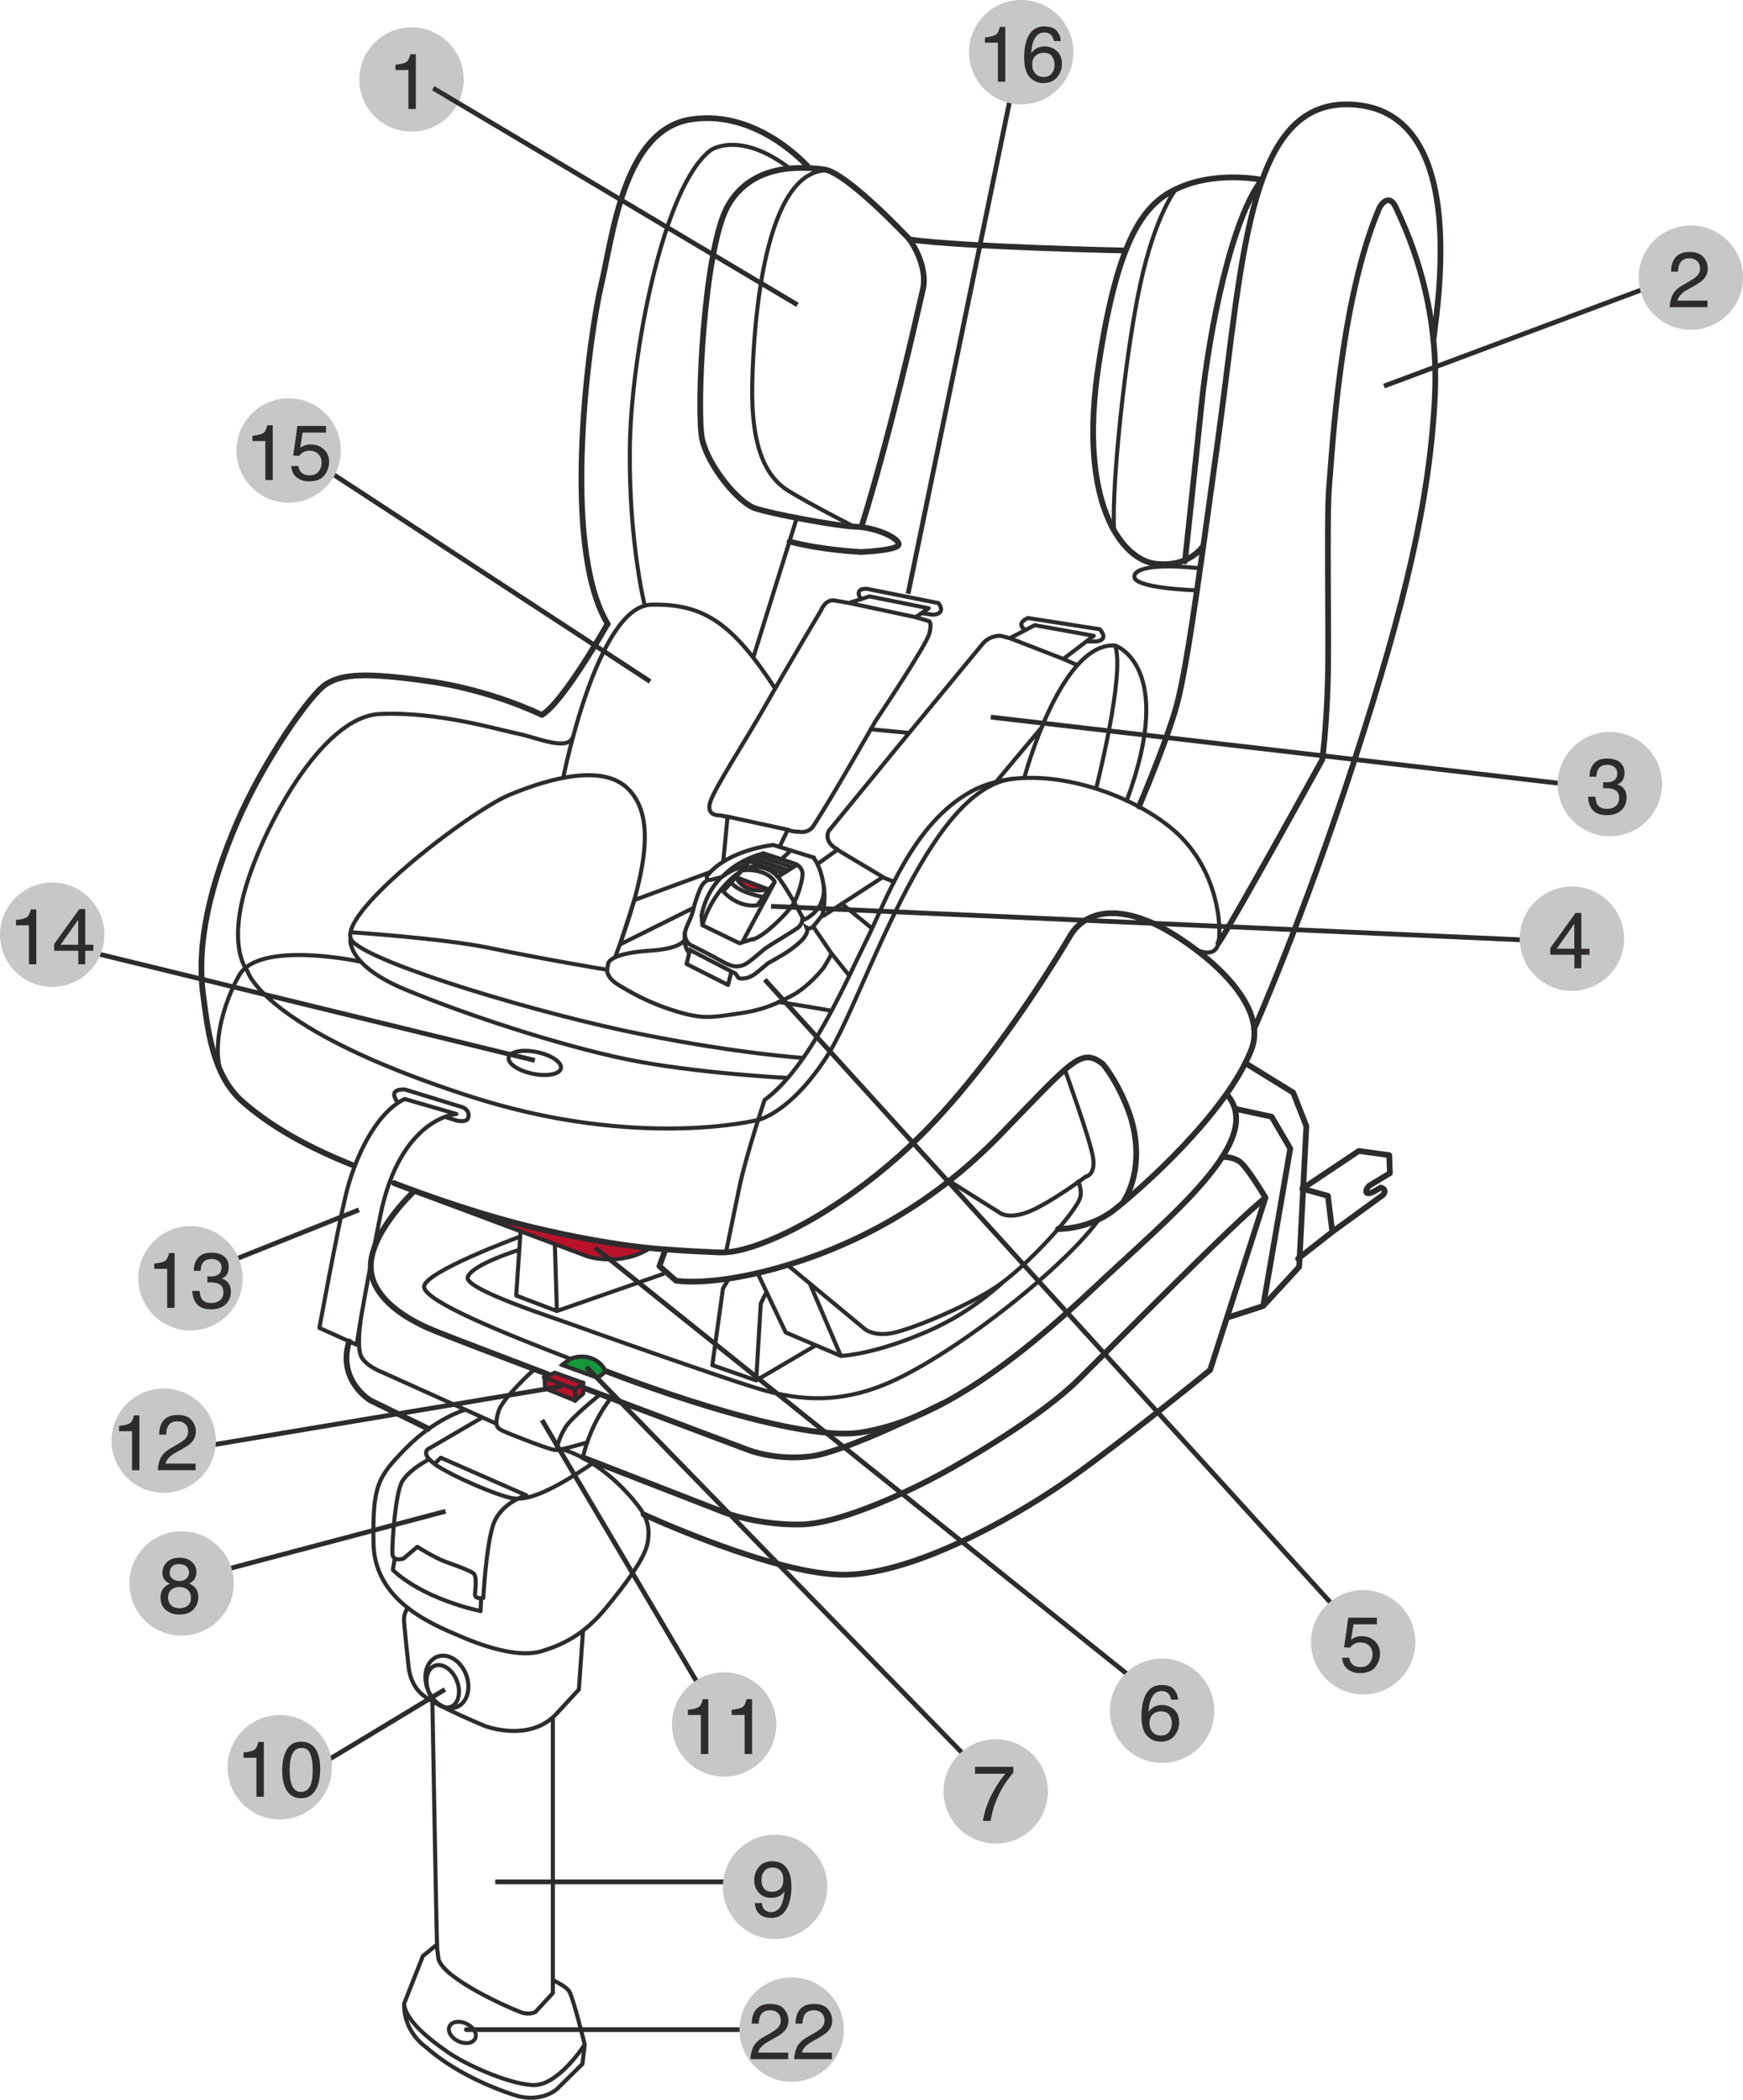 <?xml version="1.0" encoding="UTF-8"?>
<!DOCTYPE svg PUBLIC "-//W3C//DTD SVG 1.1//EN" "http://www.w3.org/Graphics/SVG/1.1/DTD/svg11.dtd">
<!-- Creator: CorelDRAW 2017 -->
<svg xmlns="http://www.w3.org/2000/svg" xml:space="preserve" width="39.065mm" height="47.062mm" version="1.1" style="shape-rendering:geometricPrecision; text-rendering:geometricPrecision; image-rendering:optimizeQuality; fill-rule:evenodd; clip-rule:evenodd"
viewBox="0 0 1870.76 2253.73"
 xmlns:xlink="http://www.w3.org/1999/xlink">
 <defs>
  <style type="text/css">
   <![CDATA[
    .str5 {stroke:#2D2B2D;stroke-width:5.13;stroke-miterlimit:4}
    .str4 {stroke:#2D2B2D;stroke-width:4.22;stroke-miterlimit:4}
    .str2 {stroke:#2D2B2D;stroke-width:4.38;stroke-miterlimit:22.926}
    .str6 {stroke:#2D2B2D;stroke-width:5.13;stroke-linecap:round;stroke-miterlimit:4}
    .str0 {stroke:#2D2B2D;stroke-width:6.17;stroke-linecap:round;stroke-linejoin:round;stroke-miterlimit:4}
    .str1 {stroke:#2D2B2D;stroke-width:4.36;stroke-linecap:round;stroke-linejoin:round;stroke-miterlimit:4}
    .str3 {stroke:#2D2B2D;stroke-width:4.36;stroke-linecap:round;stroke-linejoin:round;stroke-miterlimit:22.926}
    .fil0 {fill:none;fill-rule:nonzero}
    .fil3 {fill:#C6C7C8;fill-rule:nonzero}
    .fil4 {fill:#2D2B2D;fill-rule:nonzero}
    .fil2 {fill:#14963B;fill-rule:nonzero}
    .fil1 {fill:#BA122B;fill-rule:nonzero}
   ]]>
  </style>
 </defs>
 <g id="Слой_x0020_1">
  <path class="fil0 str0" d="M1222.56 865.5c0,0 33.7,-78.61 42.49,-116.8 8.78,-38.18 16.78,-90.18 43.15,-283.55 26.39,-193.37 31.99,-364.02 147.89,-352.61 115.89,11.35 89.52,198.22 82.33,252.66m-402.87 953.87c0,0 32.77,0.83 59.96,-20.31 27.17,-21.13 120.45,-103.05 147.45,-171.91 24.41,-62.22 -90.59,-133.04 -113.36,-139.01 0,0 -53.29,-24.65 -79.67,14.34 0,0 -44.08,76.06 -99.59,146.02 -35.9,45.26 -84.52,101.77 -165.23,152.25 0,0 -71.06,45.45 -113.26,43.76 -38.05,-1.52 -57.52,-3.34 -57.52,-3.34l-6.62 18.06 17.79 15.57c0,0 36.02,6.71 108.42,-13.46 72.42,-20.2 160.14,-60.99 239.18,-142.6 79.03,-81.58 87.31,-94.22 110.5,-76.55 0,0 14.88,16.83 27.29,49.62 12.42,32.82 12.28,71.85 -5.93,99.62"/>
  <path class="fil0 str1" d="M846.4 1358.67l82.47 68.32c0,0 9.65,7.55 28.92,3.76 19.29,-3.76 77.15,-27.11 110.54,-48.96 33.37,-21.85 87.65,-81.64 91.23,-97.18 1.79,-7.71 -2.21,-16.57 -2.21,-16.57m-136.5 0.74l52.67 33.16c0,0 9.65,7.54 32.64,-2.26 22.99,-9.8 59.33,-36.93 59.33,-36.93 0,0 11.13,-1.48 7.43,-21.84 -3.72,-20.31 -29.69,-91.89 -29.69,-91.89"/>
  <path class="fil1" d="M697.19 1339.84c-88.56,-10.05 -169.04,-29.28 -255.32,-62.02l189.38 70.84c0,0 34.75,10.95 65.94,-8.82z"/>
  <path class="fil0 str1" d="M697.19 1339.84c-88.56,-10.05 -169.04,-29.28 -255.32,-62.02l189.38 70.84c0,0 34.75,10.95 65.94,-8.82z"/>
  <path class="fil0 str1" d="M558.62 1322.59l-4.58 67.88 43.64 16.62 -2.11 -70.95m186.32 36.79l-5.93 10.04 -11.42 82.24 47.06 16.35 4.95 -82.56 5.44 -11.01m-10.39 93.58l63.3 -37.22m-277.23 -37.25l113.88 -39.69m103.02 2.01l28.72 60.68 59.18 25.16c0,0 27.5,-0.61 75.53,-19.14 33.62,-12.97 62.74,-28.35 97.93,-59.38m-206.21 2.09l32.74 76.43m-345.18 -113.82c0,0 -51.78,15.95 -55.28,29.48 -3.35,13.13 96.01,44.6 114.91,51.66 18.85,7.01 154.05,54.64 193.18,66.67 39.12,12.04 83.35,19.39 138.67,-2.99 69.37,-28.08 189.09,-121.48 229.89,-176.35"/>
  <path class="fil0 str0" d="M651.12 1471.93c0,0 196.95,77.53 273.18,65.47 83.15,-13.16 167.32,-77.33 250.47,-155.65 83.15,-78.3 184.74,-158.64 141.86,-207.34"/>
  <path class="fil0 str1" d="M557.68 1327.42c0,0 -104,38.25 -102.48,53.99 1.44,15.76 87.21,50.07 155.26,76.34"/>
  <path class="fil0 str2" d="M611.91 1458.84l-8.09 6.08 37.74 13.73 8.29 -6.56c0,0 -3.01,-9.75 -15.27,-14.28 -12.33,-4.53 -22.67,1.02 -22.67,1.02z"/>
  <path class="fil2" d="M611.48 1458.85l-8.19 6.1 38.22 13.8 8.41 -6.6c0,0 -3.06,-9.76 -15.48,-14.31 -12.48,-4.53 -22.96,1.02 -22.96,1.02z"/>
  <path class="fil0 str1" d="M611.48 1458.85l-8.19 6.1 38.22 13.8 8.41 -6.6c0,0 -3.06,-9.76 -15.48,-14.31 -12.48,-4.53 -22.96,1.02 -22.96,1.02z"/>
  <path class="fil0 str0" d="M588.03 1475.01c-57.3,-21.74 -106.6,-40.56 -121.99,-46.84 -41.58,-16.91 -65.7,-40.24 -67.96,-65.06 -3.35,-37.29 44.55,-82.76 44.55,-82.76m569.26 225.89c0,0 -99.96,50.31 -139.07,56.41 -37.49,5.83 -68.79,-6.07 -68.79,-6.07 0,0 -88.15,-33.08 -175.73,-66.23"/>
  <polygon class="fil1" points="584.42,1478.57 595.38,1473.25 626.02,1484.25 626.02,1495.82 617.36,1503.24 584.99,1490.13 "/>
  <polygon class="fil0 str1" points="584.42,1478.57 595.38,1473.25 626.02,1484.25 626.02,1495.82 617.36,1503.24 584.99,1490.13 "/>
  <path class="fil0 str1" d="M583.69 1478.36l33.45 12.69 0.15 12.59m8.85 -19.44l-8.94 7.09m38.11 9.76c0,0 -20.98,24.92 -29.82,63.59m-52.27 -94.69c0,0 -34.18,30.74 -38.23,45.02 -4.07,14.28 -2.26,17.27 3.7,20.28 5.95,3 50.8,20.64 57.12,21.03 6.24,0.37 34.75,-8.26 34.75,-8.26m13.5 -51.24c0,0 -29.75,23.48 -37.15,35.1 -7.4,11.64 -9.73,24.4 -9.73,24.4m-64.3 -28.2l-121.57 -54.8c0,0 -21.98,-7.89 -24.82,-20.63 -2.89,-12.74 0.37,-33.06 0.37,-33.06"/>
  <path class="fil0 str0" d="M1311.65 1241.9c0,0 10.95,-1.01 19.11,5.02 8.17,6.05 27.48,38.52 27.48,38.52 -31.2,24.18 -159.71,154.8 -200.58,195.18 -40.85,40.41 -121.08,86.85 -147.45,101.21 -26.39,14.36 -104.76,53.21 -149.7,54.33 -44.94,1.13 -81.72,-12.42 -81.72,-12.42l-152.23 -59.18m731.68 -279.12l-59.42 184.99c0,0 -106.62,86.86 -160.47,123.48 -53.86,36.61 -156.37,94.72 -230.3,96.21 -73.89,1.54 -217.39,-64.81 -217.39,-64.81m617.02 -612.86c14.12,-20.39 111.48,-197.07 111.48,-197.07 0,0 4.46,-31.69 5.94,-83.05 1.47,-51.36 -1.48,-178.22 1.49,-210.69 2.97,-32.47 11.18,-199.96 54.25,-299.31 0,0 9.59,-17.08 17.58,0.81 7.99,17.86 47.15,95.06 41.56,203.96 -5.59,108.87 -31.17,219.4 -86.34,389.24 -55.14,169.83 -107.7,288.31 -107.7,288.31m-29.13 309.73l38.98 -12.65 29.06 -168.99 -19.99 -34.19 -38.99 -8.45m10.78 -49.08l51.37 31.67 14.09 36.02 -7.72 151 -38.6 42.02"/>
  <path class="fil0 str0" d="M1271.79 602.51c0,0 9.72,-89.94 17.88,-169.04 8.17,-79.13 32.35,-199.91 64.8,-240.47 0,0 -44.02,-8.94 -83.35,6.15 -39.33,15.05 -69.77,45.95 -92.04,192.86 -22.37,147.59 24.6,208.47 60.87,212.98 36.36,4.53 51.16,-18.7 51.16,-18.7m-366.6 -20.49c31.91,-102.48 60.09,-229.54 66.02,-255.15 5.95,-25.63 -14.09,-53.51 -14.09,-53.51 0,0 -67.54,-72.32 -92.06,-75.33 -24.49,-3.03 -77.21,-6.79 -103.19,39.18 -25.97,45.95 -34.14,222.26 -27.45,250.89 6.67,28.62 38.6,67.81 57.15,73.83 18.55,6.03 86.11,18.84 107.65,19.6 21.53,0.74 46.02,12.05 46.02,18.84 0,6.77 -40.83,8.29 -40.83,8.29 0,0 -42.64,-2.13 -76.26,-11.23"/>
  <path class="fil0 str1" d="M855 556.58l-46.54 149.18m474.59 -72.23c0,0 -69.13,-2.13 -65.41,-15.59 0,0 -1.15,-15.37 69.65,-8.09m-187.86 224.83c0,0 38.68,-145.64 97.39,-141.87 0,0 66.08,21.33 12.59,166.22m-32.91 -12.86c0,0 31.47,-123.9 20.32,-153.36m-335 442.59c0,0 -64.82,-3.9 -171.83,-25.04 -107.03,-21.15 -286.9,-74.75 -311.41,-99.67 -24.53,-24.92 124.85,-139.68 168.65,-157.79 43.88,-18.14 100.33,-33.23 127.11,-6.05 26.76,27.18 24.13,78.71 -13.97,180.18m-284.12 -20.36c0,0 -6.62,28.2 58.79,55.38 65.41,27.17 164.22,59.64 237.06,74.74 72.86,15.1 173.01,20.14 173.01,20.14m-468.94 -156.39c0,0 99.47,6.56 148.95,16.81 60.09,12.49 126.38,23.47 126.38,23.47m-47 -205.96c0,0 36.37,-184.33 94.39,-185.83 57.95,-1.52 88.37,21.86 132.99,89.82m102.62 43.84l41.07 3.92m-57.44 -220.64c0,0 -49.04,-24.92 -72.09,-39.28 -23.04,-14.34 -40.14,-44.55 -38.66,-114.76 1.49,-70.23 13.95,-229.61 80.92,-229.2"/>
  <path class="fil0 str0" d="M1207.84 268.89c0,0 -170.12,-3.52 -231.74,-11.81m-107.63 -76.8c0,0 -54.18,-63.43 -126.91,-52.13 -72.76,11.32 -83.9,125.91 -96.53,178.69 -12.06,50.7 -44.11,278.5 7.33,363"/>
  <path class="fil0 str1" d="M835.61 1075.37c0,0 46.5,7.4 56.67,9.48m208.39 -408.79c0,0 -11.73,-6.26 2.65,-12.74l77.05 12.06c0,0 10.85,11.23 -3.72,13.08l-8.87 -0.02m-178.54 -30.38l12 1.72c15.35,-1.02 5.95,-12.5 5.95,-12.5l-76.8 -15.31c0,0 -14.48,-1.33 -6.25,11.2m-322.12 503.46c-1.24,6.42 -14.84,9 -30.34,5.78 -15.49,-3.21 -26.98,-11 -25.68,-17.42 1.3,-6.4 14.92,-8.99 30.34,-5.78 15.49,3.21 26.99,11.02 25.68,17.42zm485.79 -310.85c-93.41,9.38 -160.14,236.2 -200.28,298.06 -40.14,61.88 -74.13,68.2 -74.13,68.2 0,0 -129.51,32.91 -310.83,-25.95 -221.65,-71.93 -237.14,-134.31 -237.14,-134.31 0,0 -20.81,-22.64 -2.26,-87.55 18.63,-64.87 81.8,-184.85 144.22,-187.88 62.42,-3.03 129.29,17.36 148.65,21.13 19.36,3.77 54.3,19.82 59.09,2.79m-228.05 241.9c0,0 -109,-23.6 -130.54,14.87 -21.61,38.48 -33.47,95.84 -9.66,120.74"/>
  <path class="fil0 str0" d="M651.2 671.14c0,0 -46.62,82.63 -69.65,96.21 0,0 -52.66,-26.41 -121.67,-36.2 -68.99,-9.82 -92.68,-7.54 -109.74,3.02 -17.06,10.56 -67.56,82.97 -95.74,148.6 -28.18,65.6 -43.79,128.97 -36.39,184.79 4.87,36.32 9.66,86.38 42.64,115.1 23.67,20.64 58.76,44.24 116.94,67.44m45.26 19.7c0,0 76.41,30.17 150.56,47.81 87.17,20.76 139.53,23.21 139.53,23.21"/>
  <path class="fil0 str1" d="M692.04 650.06c0,0 -17.01,-67.19 -16.07,-167.87 1.02,-100.7 35.67,-282.97 87.16,-321.24 0,0 30.7,-21.15 84.24,19.56m-412.98 999.01l55.48 16.1c0,0 -60.41,3.55 -81.71,109.27 -21.22,105.74 -25.22,138.45 -25.22,138.45l-40.14 -18.11c0,0 19.34,-105.24 28.3,-142.48 8.85,-37.27 31.03,-87.78 63.3,-103.22zm43.27 19.19l13.16 4.15c0,0 9.88,2.04 11.56,-2.7 2.84,-8.07 -5.37,-11.59 -5.37,-11.59l-62.08 -19.13c0,0 -20.36,-2.29 -7.71,14.21"/>
  <path class="fil0 str0" d="M459.74 1533.42l-62.2 -30.39c0,0 -35.87,-21.29 -22.78,-63.27m1055.2 -117.63l-36.74 28.79m4.54 -75.08l60.68 -40.53 32.64 4.51 0.69 19.39 -22.32 13.48c0,0 -4.34,4.39 -2.92,7.1 1.44,2.73 7.99,-0.86 7.99,-0.86l7.47 -4.28c0,0 7.21,1.37 2.69,7.65l-54.72 39.82 -4.68 -38.65 -27.52 -7.64z"/>
  <path class="fil0 str2" d="M872.76 920.21l-42.84 -13.3c0,0 -47.3,4.85 -69.91,31.75 0,0 -3.28,1.77 -0.15,5.83 0,0 -4.31,1.72 -7.14,7.01 -2.83,5.31 -6.39,16.19 -7.44,20.1 -1.04,3.92 -2.23,9.51 -3.86,13.15 -1.64,3.62 -6.41,13.61 -6.41,17.54 0,3.92 -1.62,12.36 4.33,20.07l1.22 -2.77 48.8 25.34 3.5 4.87c0,0 8.36,2.97 19.21,-5.81 10.86,-8.77 12.06,-10.12 12.06,-10.12 0,0 13.84,-7.4 21.55,-12.69 7.74,-5.29 23.67,-16.73 20.26,-25.34 0,0 3.56,2.27 7.28,-1.96 3.72,-4.24 9.36,-11.69 9.36,-11.69 0,0 3.33,-11.86 2.09,-26.14 -1.2,-13.77 -5.51,-28.57 -11.91,-35.83z"/>
  <path class="fil0 str3" d="M848.8 912.82l-10.07 9.36 -19.25 -6.3c0,0 -25.81,5.69 -43.8,24.72m-13.28 3.82l12.32 -3.03c0,0 13.25,-10.73 24.26,-10.88 11,-0.15 27.06,-2.7 38.96,14.52 11.91,17.2 24.78,42.22 24.78,42.22 0,0 22.91,-8.91 21.52,-35.01m-22.96 32.25c0,0 0.76,7.34 -5.49,11.71 -6.25,4.38 -29.6,18.26 -34.36,21.74 -4.76,3.47 -18.14,16.31 -24.24,18.11 -6.1,1.81 -10.71,2.42 -23.35,-4.83 -12.65,-7.25 -32.74,-17.04 -32.74,-17.04 0,0 -6.05,-3.19 -6.05,-12.7m17.8 -18.26c0,0 3.6,-24.65 21.59,-42m64.29 -19.02l15.69 5.29c0,0 6.28,2.91 6.88,9.54 0.59,6.62 -4.04,21.86 -8.87,31.39 -4.82,9.51 -32.03,36.69 -44.38,39.87m42.24 -77.46l-33.59 -11.35m28.84 14.68l-35.56 -12.38m29.6 15.02l-34.29 -12.03m2.69 83.1l-14.21 4.5 -39.85 -19.33 -0.91 -10.59m78.56 -35.9c0,0 -3.28,-7.25 -15.03,-10.73 -11.74,-3.46 -20.36,-1.5 -20.36,-1.5l-19.96 22.34c0,0 14.58,17.82 36.61,14.95l18.73 -25.05zm-34.92 64.9l34.92 -64.9m-77.64 46.49c0,0 8.88,-36.73 42.25,-58.73m23.25 28.47c0,0 -26.39,-4.46 -34.7,-15.63"/>
  <path class="fil1" d="M824.26 954.38c0,0 -11.88,3.63 -21.93,-0.93 -10.04,-4.58 -12.12,-11.9 -12.12,-11.9l34.04 12.82z"/>
  <path class="fil0 str3" d="M824.26 954.38c0,0 -11.88,3.63 -21.93,-0.93 -10.04,-4.58 -12.12,-11.9 -12.12,-11.9l34.04 12.82z"/>
  <path class="fil0 str3" d="M785.02 1042.77l-3.6 14.41 -44.53 -22.57 3.65 -14.98m114.84 -91.46l-20.64 12.99m-15.37 -25.26l-24.17 14.82"/>
  <path class="fil0 str1" d="M498.64 1513.24c0,0 -31.86,9.56 -62.57,40.76 -30.7,31.24 -36.17,39.8 -35.21,102.19 1.01,62.44 62.93,87.12 93.64,100.23 30.7,13.09 64.47,22.72 87.24,15.66 22.77,-7.03 45.04,-17.69 68.32,-45.88 21.89,-26.47 41.98,-53.81 44.94,-69.91 3.43,-18.65 -1.06,-29.79 -15.26,-46.53 -38.57,-45.7 -76.32,-54.16 -76.32,-54.16m-85.85 -34.21l-57.7 33.63c0,0 -8.96,4.53 6.39,16.12 15.35,11.57 70.36,35.73 86.22,37.25 15.87,1.52 40.25,-8.38 85.28,-38.94m-164.58 -4.87l91.68 40.27c0,0 -28.75,8.08 -36.17,33.7 -7.43,25.68 -9.9,76.55 -9.9,76.55 0,0 -8.94,1.5 -8.94,-3.53 0,-5.05 2.47,-19.14 -1.47,-22.67 -4,-3.5 -20.3,-9.06 -31.22,-13.09 -10.91,-4.04 -29.25,-15.61 -29.25,-15.61l-14.83 12.59c0,0 -11.44,4.04 -11.95,-5.54 -0.42,-9.54 2.99,-63.87 10.41,-76.99 7.48,-13.09 29.17,-24.05 29.17,-24.05l5.53 4.93 6.92 -6.56zm-49.42 107.96l-2.11 12.36c0,0 26.27,28.69 94.17,44.3l0.51 -13.89m-78.81 10.25c0,0 -3.92,6.15 -3.92,12.22 0,6.01 4.95,50.85 4.95,50.85 0,0 0.95,19.16 15.34,30.72 14.34,11.59 66.89,33.26 66.89,33.26 0,0 49.02,18.62 77.78,-14.63l22.76 -24.66 4.44 -63.22m-135.54 53.52c4.93,12.11 2.16,24.76 -6.12,28.21 -8.23,3.45 -18.92,-3.6 -23.81,-15.68 -4.93,-12.13 -2.18,-24.73 6.12,-28.21 8.23,-3.45 18.93,3.58 23.81,15.68zm9.82 -6.94c5.96,14.8 1.67,30.63 -9.53,35.34 -11.29,4.7 -25.26,-3.53 -31.22,-18.35 -5.97,-14.82 -1.74,-30.66 9.53,-35.36 11.2,-4.7 25.19,3.5 31.22,18.37zm93.34 46.54l0 295.93 -18.62 20.17c0,0 -6.18,3.75 -15.36,0.51 -12.21,-4.41 -82.22,-35.27 -88.69,-56.92 0,0 -0.94,-6.4 -1.45,-11.1 -0.66,-6.03 -5.17,-265.83 -5.17,-265.83m129.29 299.35c0,0 13.11,5.76 17.33,11.56 4.21,5.79 16.88,57.42 16.88,57.42 0,0 -28.73,45.58 -56.54,43.57 -27.72,-2.03 -71.8,-22.4 -90.65,-35.53 -18.84,-13.07 -44.6,-33 -46.78,-51.6l20.29 -51.37 15.14 -12.35m158.55 107.28l-2.47 20.91 -27.28 26.93c0,0 -17.12,15.61 -45.35,6.55 -28.23,-9.07 -66.65,-26.19 -95.38,-51.62 0,0 -23.36,-15.34 -23.36,-45.31m847.52 -1133.67c0,0 18.79,10.62 25,-1.59 6.22,-12.22 4.14,-81.23 -45.97,-124.98 -50.09,-43.79 -154.02,-77.02 -217.78,-42.1 -63.77,34.92 -91.52,117.83 -113.04,160.78 -21.54,42.93 -59.62,134.24 -108.9,170.44 0,0 -19.87,59.76 -26.89,93.02l-14.09 68.57m338.61 -561.68l-49.11 58.61m-191.08 87.77l21.15 -15.16c-16.37,-8.62 -9.59,-20.02 -9.59,-20.02l68.72 -83.9 96.58 -117.09c7.74,-9.18 19.07,-8.36 19.07,-8.36l9.88 2.57 26.81 -13.99 63.3 11.4 -32.64 24.88 14.97 6.62m-379.85 209.49l4.46 -46.63 -8.38 -1.7c0,0 -14.78,1.28 -10.34,-13.73 4.44,-15.04 36.85,-64.42 59.36,-104.05 29.23,-51.46 59.69,-102.16 59.69,-102.16 0,0 4.73,-13.3 16.1,-10.32l14.02 2.4 21.76 -7.08 63.73 12.74 -14.14 9.6 14.09 4.12c0,0 3.87,0.52 0.78,13.17 -3.07,12.67 -57.84,94.13 -57.84,94.13 0,0 -46.81,82.34 -66.51,112.39 -5.83,8.87 -15.59,6.44 -15.59,6.44 -8.21,-0.01 -12.04,-2.16 -12.04,-2.16l-8.72 18.03m-92.71 65.97l-78.62 39.11 15.34 -47.66 80.62 -29.6m112.07 59.21l18.85 27.66c-1.15,4.02 -8.5,15.49 -8.5,15.49 0,0 -15.76,20.7 -35.7,30.78 -13.97,7.04 -26.86,14.19 -55.61,18.31 -28.79,4.1 -38.32,6.54 -68.86,-3.03 -30.58,-9.58 -48.69,-21.17 -58.65,-26.91 -9.97,-5.69 -13.53,-12.3 -13.53,-16.69l0.95 -5.61c-0.15,-4.38 7.13,-12.81 45.33,-15.26 24.41,-1.59 32.54,-6.57 36.39,-10.45m225.52 -63.4l-12.43 -4.92 -63.78 41.52m27.84 -335.92l71.34 15.26m101.15 22.54l57.47 22.3m-237.9 262.65l32.61 26.61m-43.62 26.73l19.17 23.99m-131.64 -170.95l65.94 14.31m101.75 50.67l-48.49 -29.01m363.17 -709.48c0,0 -22.34,27.17 -38.69,103.46 -16.35,76.31 -30.58,215.79 -27.92,262.18"/>
  <path class="fil0 str4" d="M491.89 2190.83c7.62,3.58 15.75,2.28 18.16,-2.92 2.4,-5.22 -1.82,-12.35 -9.44,-15.93 -7.63,-3.58 -15.76,-2.28 -18.16,2.92 -2.42,5.22 1.82,12.35 9.44,15.93z"/>
  <path class="fil3" d="M441.7 141.32c30.93,0 56.02,-25.07 56.02,-56.01 0,-30.93 -25.09,-56 -56.02,-56 -30.93,0 -56.01,25.07 -56.01,56 0,30.94 25.07,56.01 56.01,56.01z"/>
  <path class="fil4" d="M424.46 75.16l0 -5.67c5.36,-0.53 9.1,-1.41 11.23,-2.63 2.11,-1.22 3.69,-4.09 4.72,-8.67l5.87 0 0 58.81 -7.93 0 0 -41.83 -13.89 0z"/>
  <line class="fil0 str5" x1="855.88" y1="327.17" x2="465.02" y2= "94.68" />
  <line class="fil0 str5" x1="1485.44" y1="414.38" x2="1790.14" y2= "300.53" />
  <path class="fil3" d="M1814.76 353.99c30.93,0 56.01,-25.07 56.01,-56.01 0,-30.93 -25.07,-56 -56.01,-56 -30.93,0 -56.01,25.07 -56.01,56 0,30.94 25.07,56.01 56.01,56.01z"/>
  <path class="fil4" d="M1805.91 306.1l7.93 -4.57c3.54,-2.06 6.03,-3.81 7.47,-5.27 2.25,-2.27 3.38,-4.91 3.38,-7.85 0,-3.42 -1.03,-6.15 -3.09,-8.19 -2.08,-2.01 -4.84,-3.02 -8.26,-3.02 -5.1,0 -8.62,1.92 -10.56,5.77 -1.03,2.06 -1.6,4.91 -1.72,8.57l-7.54 0c0.07,-5.15 1.03,-9.34 2.83,-12.57 3.23,-5.72 8.91,-8.57 17.05,-8.57 6.78,0 11.71,1.82 14.85,5.48 3.11,3.66 4.67,7.73 4.67,12.21 0,4.72 -1.68,8.76 -5,12.12 -1.92,1.94 -5.36,4.31 -10.34,7.09l-5.65 3.14c-2.71,1.48 -4.81,2.9 -6.35,4.26 -2.75,2.39 -4.5,5.05 -5.22,7.95l32.28 0 0 7.02 -40.56 0c0.26,-5.1 1.32,-9.53 3.16,-13.29 1.84,-3.76 5.41,-7.18 10.7,-10.27z"/>
  <line class="fil0 str5" x1="1063.41" y1="769.66" x2="1703.24" y2= "844.15" />
  <path class="fil3" d="M1727.86 897.6c30.93,0 56,-25.07 56,-56.02 0,-30.92 -25.07,-55.99 -56,-55.99 -30.94,0 -56.02,25.07 -56.02,55.99 0,30.95 25.09,56.02 56.02,56.02z"/>
  <path class="fil4" d="M1704.53 855.12l7.76 0c0.34,3.83 1.05,6.61 2.15,8.33 1.92,3.11 5.39,4.67 10.44,4.67 3.9,0 7.04,-1.05 9.41,-3.14 2.37,-2.08 3.54,-4.79 3.54,-8.09 0,-4.07 -1.25,-6.92 -3.74,-8.55 -2.49,-1.6 -5.96,-2.42 -10.39,-2.42 -0.5,0 -0.98,0 -1.48,0.02 -0.5,0.02 -1.03,0.02 -1.56,0.05l0 -6.54c0.77,0.07 1.41,0.12 1.94,0.14 0.53,0.02 1.1,0.05 1.7,0.05 2.75,0 5.03,-0.43 6.82,-1.32 3.14,-1.53 4.72,-4.29 4.72,-8.26 0,-2.95 -1.05,-5.2 -3.14,-6.8 -2.08,-1.6 -4.53,-2.39 -7.3,-2.39 -4.96,0 -8.38,1.65 -10.27,4.96 -1.03,1.82 -1.63,4.41 -1.77,7.76l-7.35 0c0,-4.41 0.89,-8.14 2.66,-11.23 3.02,-5.48 8.33,-8.24 15.95,-8.24 6.03,0 10.7,1.34 14.01,4.02 3.28,2.68 4.93,6.56 4.93,11.64 0,3.64 -0.98,6.58 -2.92,8.84 -1.22,1.41 -2.78,2.51 -4.72,3.3 3.11,0.84 5.56,2.49 7.3,4.91 1.75,2.44 2.61,5.44 2.61,8.96 0,5.63 -1.84,10.22 -5.56,13.77 -3.71,3.54 -9,5.32 -15.83,5.32 -6.97,0 -12.04,-1.92 -15.18,-5.75 -3.16,-3.83 -4.74,-8.5 -4.74,-14.01z"/>
  <line class="fil0 str5" x1="827.57" y1="972.71" x2="1662.51" y2= "1010.04" />
  <path class="fil3" d="M1687.12 1063.5c30.93,0 56,-25.07 56,-56.02 0,-30.92 -25.07,-55.99 -56,-55.99 -30.94,0 -56.01,25.07 -56.01,55.99 0,30.95 25.07,56.02 56.01,56.02z"/>
  <path class="fil4" d="M1689.7 1018.26l0 -26.77 -18.92 26.77 18.92 0zm0.12 20.9l0 -14.44 -25.88 0 0 -7.26 27.06 -37.54 6.25 0 0 38.33 8.72 0 0 6.46 -8.72 0 0 14.44 -7.42 0z"/>
  <line class="fil0 str5" x1="820.79" y1="1051.38" x2="1459.53" y2= "1754.68" />
  <path class="fil3" d="M1463.11 1818.61c30.93,0 56,-25.07 56,-56.02 0,-30.92 -25.07,-55.99 -56,-55.99 -30.94,0 -56.02,25.07 -56.02,55.99 0,30.95 25.08,56.02 56.02,56.02z"/>
  <path class="fil4" d="M1448.2 1779.21c0.5,4.24 2.47,7.18 5.89,8.79 1.75,0.84 3.78,1.25 6.11,1.25 4.41,0 7.66,-1.41 9.79,-4.21 2.11,-2.8 3.16,-5.91 3.16,-9.31 0,-4.14 -1.25,-7.33 -3.76,-9.58 -2.51,-2.25 -5.56,-3.38 -9.07,-3.38 -2.56,0 -4.74,0.5 -6.56,1.48 -1.84,0.98 -3.4,2.37 -4.69,4.12l-6.44 -0.36 4.5 -31.8 30.7 0 0 7.16 -25.12 0 -2.54 16.43c1.39,-1.05 2.71,-1.84 3.93,-2.35 2.2,-0.91 4.74,-1.36 7.64,-1.36 5.41,0 10.01,1.75 13.77,5.22 3.76,3.5 5.65,7.93 5.65,13.29 0,5.58 -1.72,10.51 -5.17,14.77 -3.45,4.26 -8.96,6.39 -16.52,6.39 -4.81,0 -9.05,-1.36 -12.76,-4.07 -3.71,-2.71 -5.77,-6.85 -6.2,-12.47l7.71 0z"/>
  <line class="fil0 str5" x1="638.51" y1="1338.99" x2="1239.32" y2= "1820.44" />
  <path class="fil3" d="M1247.28 1892.13c30.94,0 56.01,-25.07 56.01,-56.01 0,-30.93 -25.07,-56 -56.01,-56 -30.93,0 -56,25.07 -56,56 0,30.94 25.07,56.01 56,56.01z"/>
  <path class="fil4" d="M1264.34 1824.2l-7.35 0c-0.43,-2.32 -1.13,-4.17 -2.11,-5.48 -1.8,-2.47 -4.5,-3.71 -8.12,-3.71 -4.14,0 -7.45,1.92 -9.89,5.75 -2.47,3.86 -3.83,9.34 -4.09,16.5 1.7,-2.51 3.86,-4.38 6.44,-5.63 2.37,-1.1 5,-1.65 7.9,-1.65 4.96,0 9.29,1.58 12.98,4.74 3.66,3.18 5.51,7.9 5.51,14.15 0,5.36 -1.75,10.1 -5.22,14.25 -3.5,4.14 -8.48,6.23 -14.94,6.23 -5.53,0 -10.3,-2.11 -14.29,-6.3 -4.02,-4.19 -6.03,-11.25 -6.03,-21.17 0,-7.35 0.89,-13.58 2.68,-18.7 3.42,-9.79 9.72,-14.68 18.84,-14.68 6.58,0 11.18,1.7 13.79,5.12 2.61,3.42 3.9,6.97 3.9,10.58zm-6.56 25.29c0,-3.02 -0.86,-5.89 -2.59,-8.64 -1.75,-2.73 -4.88,-4.09 -9.46,-4.09 -3.18,0 -5.99,1.05 -8.38,3.16 -2.42,2.13 -3.62,5.32 -3.62,9.58 0,3.74 1.1,6.87 3.28,9.41 2.18,2.56 5.22,3.83 9.07,3.83 3.9,0 6.85,-1.32 8.79,-3.95 1.94,-2.61 2.9,-5.72 2.9,-9.29z"/>
  <line class="fil0 str5" x1="629.17" y1="1466.99" x2="1065.17" y2= "1914.78" />
  <path class="fil3" d="M1068.75 1978.69c30.93,0 56,-25.07 56,-56.02 0,-30.91 -25.07,-55.99 -56,-55.99 -30.94,0 -56.01,25.07 -56.01,55.99 0,30.95 25.07,56.02 56.01,56.02z"/>
  <path class="fil4" d="M1087.58 1896.3l0 6.46c-1.89,1.84 -4.43,5.05 -7.57,9.6 -3.14,4.57 -5.94,9.48 -8.36,14.77 -2.39,5.15 -4.21,9.84 -5.44,14.08 -0.79,2.71 -1.84,7.09 -3.11,13.15l-8.19 0c1.87,-11.28 5.99,-22.48 12.36,-33.67 3.76,-6.54 7.73,-12.19 11.88,-16.95l-32.66 0 0 -7.45 41.09 0z"/>
  <line class="fil0 str5" x1="581.74" y1="1524.15" x2="766.32" y2= "1836.25" />
  <path class="fil3" d="M777.24 1906.86c30.93,0 56,-25.07 56,-56 0,-30.94 -25.07,-56.01 -56,-56.01 -30.94,0 -56.01,25.07 -56.01,56.01 0,30.93 25.07,56 56.01,56z"/>
  <path class="fil4" d="M738.36 1840.7l0 -5.67c5.36,-0.53 9.1,-1.41 11.23,-2.63 2.11,-1.22 3.69,-4.09 4.72,-8.67l5.87 0 0 58.81 -7.93 0 0 -41.83 -13.89 0zm46.98 0l0 -5.67c5.36,-0.53 9.1,-1.41 11.23,-2.63 2.11,-1.22 3.69,-4.09 4.72,-8.67l5.87 0 0 58.81 -7.93 0 0 -41.83 -13.89 0z"/>
  <line class="fil0 str5" x1="531.55" y1="2019.77" x2="788.17" y2= "2019.77" />
  <path class="fil3" d="M831.89 2081.13c30.94,0 56.02,-25.07 56.02,-56.02 0,-30.92 -25.08,-55.99 -56.02,-55.99 -30.93,0 -56,25.07 -56,55.99 0,30.95 25.07,56.02 56,56.02z"/>
  <path class="fil4" d="M817.78 2042.53c0.22,4.09 1.8,6.94 4.74,8.5 1.51,0.84 3.21,1.25 5.1,1.25 3.54,0 6.56,-1.48 9.07,-4.45 2.51,-2.95 4.29,-8.96 5.32,-18.01 -1.65,2.61 -3.69,4.45 -6.11,5.51 -2.44,1.08 -5.08,1.6 -7.88,1.6 -5.67,0 -10.18,-1.77 -13.48,-5.34 -3.33,-3.54 -4.98,-8.09 -4.98,-13.67 0,-5.36 1.63,-10.08 4.91,-14.15 3.28,-4.07 8.09,-6.11 14.46,-6.11 8.62,0 14.56,3.88 17.81,11.64 1.82,4.26 2.73,9.6 2.73,15.99 0,7.23 -1.08,13.65 -3.26,19.23 -3.62,9.29 -9.72,13.94 -18.32,13.94 -5.77,0 -10.15,-1.51 -13.15,-4.55 -2.99,-3.02 -4.5,-6.8 -4.5,-11.37l7.52 0zm22.96 -25.19c0,-4.36 -1.1,-7.61 -3.28,-9.75 -2.18,-2.13 -4.98,-3.18 -8.36,-3.18 -3.62,0 -6.49,1.22 -8.62,3.64 -2.13,2.44 -3.21,5.7 -3.21,9.77 0,3.86 0.93,6.9 2.8,9.17 1.87,2.27 4.86,3.42 8.96,3.42 2.95,0 5.63,-0.98 8.07,-2.92 2.42,-1.94 3.64,-5.32 3.64,-10.15z"/>
  <line class="fil0 str6" x1="500.6" y1="2178.37" x2="849.7" y2= "2178.37" />
  <path class="fil3" d="M849.69 2234.37c30.94,0 56.02,-25.07 56.02,-56.02 0,-30.92 -25.09,-55.99 -56.02,-55.99 -30.93,0 -56,25.07 -56,55.99 0,30.95 25.07,56.02 56,56.02z"/>
  <path class="fil4" d="M819.21 2186.49l7.93 -4.57c3.54,-2.06 6.03,-3.81 7.47,-5.27 2.25,-2.27 3.38,-4.91 3.38,-7.85 0,-3.42 -1.03,-6.15 -3.09,-8.19 -2.08,-2.01 -4.84,-3.02 -8.26,-3.02 -5.1,0 -8.62,1.92 -10.56,5.77 -1.03,2.06 -1.6,4.91 -1.72,8.57l-7.54 0c0.07,-5.15 1.03,-9.34 2.83,-12.57 3.23,-5.72 8.91,-8.57 17.05,-8.57 6.78,0 11.71,1.82 14.85,5.48 3.11,3.66 4.67,7.73 4.67,12.21 0,4.72 -1.68,8.76 -5,12.12 -1.92,1.94 -5.36,4.31 -10.34,7.09l-5.65 3.14c-2.71,1.48 -4.81,2.9 -6.35,4.26 -2.75,2.39 -4.5,5.05 -5.22,7.95l32.28 0 0 7.02 -40.56 0c0.26,-5.1 1.32,-9.53 3.16,-13.29 1.84,-3.76 5.41,-7.18 10.7,-10.27zm46.98 0l7.93 -4.57c3.54,-2.06 6.03,-3.81 7.47,-5.27 2.25,-2.27 3.38,-4.91 3.38,-7.85 0,-3.42 -1.03,-6.15 -3.09,-8.19 -2.08,-2.01 -4.84,-3.02 -8.26,-3.02 -5.1,0 -8.62,1.92 -10.56,5.77 -1.03,2.06 -1.6,4.91 -1.72,8.57l-7.54 0c0.07,-5.15 1.03,-9.34 2.83,-12.57 3.23,-5.72 8.91,-8.57 17.05,-8.57 6.78,0 11.71,1.82 14.85,5.48 3.11,3.66 4.67,7.73 4.67,12.21 0,4.72 -1.68,8.76 -5,12.12 -1.92,1.94 -5.36,4.31 -10.34,7.09l-5.65 3.14c-2.71,1.48 -4.81,2.9 -6.35,4.26 -2.75,2.39 -4.5,5.05 -5.22,7.95l32.28 0 0 7.02 -40.56 0c0.26,-5.1 1.32,-9.53 3.16,-13.29 1.84,-3.76 5.41,-7.18 10.7,-10.27z"/>
  <line class="fil0 str5" x1="477.55" y1="1813.29" x2="323.65" y2= "1906.17" />
  <path class="fil3" d="M300.23 1952.75c30.94,0 56.02,-25.07 56.02,-56.02 0,-30.92 -25.09,-55.99 -56.02,-55.99 -30.93,0 -56,25.07 -56,55.99 0,30.95 25.07,56.02 56,56.02z"/>
  <path class="fil4" d="M261.35 1886.59l0 -5.67c5.36,-0.53 9.1,-1.41 11.23,-2.63 2.11,-1.22 3.69,-4.09 4.72,-8.67l5.87 0 0 58.81 -7.93 0 0 -41.83 -13.89 0zm78.32 -7.78c2.63,4.86 3.95,11.54 3.95,19.99 0,8.02 -1.2,14.68 -3.59,19.92 -3.47,7.54 -9.12,11.3 -16.98,11.3 -7.11,0 -12.38,-3.09 -15.85,-9.24 -2.9,-5.15 -4.33,-12.04 -4.33,-20.69 0,-6.73 0.86,-12.47 2.61,-17.29 3.23,-8.98 9.1,-13.46 17.6,-13.46 7.64,0 13.17,3.16 16.59,9.46zm-4.05 20.28c0,-6.7 -0.81,-12.24 -2.47,-16.57 -1.65,-4.33 -4.86,-6.49 -9.63,-6.49 -4.38,0 -7.57,2.06 -9.58,6.15 -2.04,4.12 -3.04,10.18 -3.04,18.2 0,6.01 0.65,10.85 1.94,14.51 1.99,5.58 5.36,8.38 10.15,8.38 3.86,0 6.92,-1.7 9.19,-5.12 2.27,-3.42 3.42,-9.77 3.42,-19.06z"/>
  <line class="fil0 str5" x1="478.22" y1="1622.01" x2="215.01" y2= "1691.77" />
  <path class="fil3" d="M194.88 1755.49c30.94,0 56.01,-25.07 56.01,-56.02 0,-30.92 -25.07,-55.99 -56.01,-55.99 -30.93,0 -56,25.07 -56,55.99 0,30.95 25.07,56.02 56,56.02z"/>
  <path class="fil4" d="M202.94 1687.55c0,-2.2 -0.89,-4.21 -2.63,-6.06 -1.75,-1.84 -4.43,-2.75 -8.05,-2.75 -3.57,0 -6.15,0.91 -7.76,2.75 -1.6,1.84 -2.39,4 -2.39,6.46 0,2.78 1.03,4.96 3.11,6.51 2.06,1.58 4.48,2.37 7.28,2.37 3.28,0 5.84,-0.91 7.69,-2.75 1.84,-1.82 2.75,-4 2.75,-6.54zm1.99 27.44c0,-3.83 -1.17,-6.73 -3.5,-8.72 -2.35,-1.99 -5.34,-2.97 -9,-2.97 -3.54,0 -6.44,1.01 -8.67,3.02 -2.25,2.04 -3.38,4.84 -3.38,8.4 0,3.09 1.03,5.75 3.09,7.97 2.04,2.25 5.2,3.38 9.48,3.38 3.45,0 6.3,-0.93 8.57,-2.78 2.27,-1.84 3.4,-4.62 3.4,-8.31zm-27.34 -18.39c-2.18,-2.2 -3.26,-5.08 -3.26,-8.6 0,-4.38 1.6,-8.16 4.79,-11.35 3.18,-3.16 7.69,-4.74 13.55,-4.74 5.67,0 10.1,1.48 13.34,4.48 3.21,2.99 4.81,6.46 4.81,10.46 0,3.69 -0.93,6.68 -2.8,8.96 -1.03,1.29 -2.66,2.56 -4.86,3.78 2.44,1.13 4.36,2.42 5.77,3.88 2.61,2.75 3.93,6.32 3.93,10.73 0,5.2 -1.75,9.6 -5.24,13.22 -3.5,3.62 -8.43,5.44 -14.8,5.44 -5.75,0 -10.61,-1.56 -14.58,-4.69 -3.97,-3.11 -5.96,-7.64 -5.96,-13.58 0,-3.5 0.86,-6.51 2.56,-9.07 1.7,-2.54 4.21,-4.48 7.57,-5.82 -2.06,-0.89 -3.66,-1.92 -4.81,-3.09z"/>
  <line class="fil0 str5" x1="602.96" y1="1487.97" x2="199.16" y2= "1555.62" />
  <path class="fil3" d="M175.72 1602.25c30.94,0 56.01,-25.07 56.01,-56.02 0,-30.92 -25.07,-55.99 -56.01,-55.99 -30.93,0 -56.02,25.07 -56.02,55.99 0,30.95 25.09,56.02 56.02,56.02z"/>
  <path class="fil4" d="M127.8 1536.08l0 -5.67c5.36,-0.53 9.1,-1.41 11.23,-2.63 2.11,-1.22 3.69,-4.09 4.72,-8.67l5.87 0 0 58.81 -7.93 0 0 -41.83 -13.89 0zm55.38 18.27l7.93 -4.57c3.54,-2.06 6.03,-3.81 7.47,-5.27 2.25,-2.27 3.38,-4.91 3.38,-7.85 0,-3.42 -1.03,-6.15 -3.09,-8.19 -2.08,-2.01 -4.84,-3.02 -8.26,-3.02 -5.1,0 -8.62,1.92 -10.56,5.77 -1.03,2.06 -1.6,4.91 -1.72,8.57l-7.54 0c0.07,-5.15 1.03,-9.34 2.83,-12.57 3.23,-5.72 8.91,-8.57 17.05,-8.57 6.78,0 11.71,1.82 14.85,5.48 3.11,3.66 4.67,7.73 4.67,12.21 0,4.72 -1.68,8.76 -5,12.12 -1.92,1.94 -5.36,4.31 -10.34,7.09l-5.65 3.14c-2.71,1.48 -4.81,2.9 -6.35,4.26 -2.75,2.39 -4.5,5.05 -5.22,7.95l32.28 0 0 7.02 -40.56 0c0.26,-5.1 1.32,-9.53 3.16,-13.29 1.84,-3.76 5.41,-7.18 10.7,-10.27z"/>
  <line class="fil0 str5" x1="385.3" y1="1298.48" x2="220.92" y2= "1364.21" />
  <path class="fil3" d="M204.46 1427.98c30.94,0 56.01,-25.07 56.01,-56.02 0,-30.91 -25.07,-55.99 -56.01,-55.99 -30.93,0 -56.02,25.07 -56.02,55.99 0,30.95 25.09,56.02 56.02,56.02z"/>
  <path class="fil4" d="M165.57 1361.82l0 -5.67c5.36,-0.53 9.1,-1.41 11.23,-2.63 2.11,-1.22 3.69,-4.09 4.72,-8.67l5.87 0 0 58.81 -7.93 0 0 -41.83 -13.89 0zm40.9 23.68l7.76 0c0.34,3.83 1.05,6.61 2.15,8.33 1.92,3.11 5.39,4.67 10.44,4.67 3.9,0 7.04,-1.05 9.41,-3.14 2.37,-2.08 3.54,-4.79 3.54,-8.09 0,-4.07 -1.25,-6.92 -3.74,-8.55 -2.49,-1.6 -5.96,-2.42 -10.39,-2.42 -0.5,0 -0.98,0 -1.48,0.02 -0.5,0.02 -1.03,0.02 -1.56,0.05l0 -6.54c0.77,0.07 1.41,0.12 1.94,0.14 0.53,0.02 1.1,0.05 1.7,0.05 2.75,0 5.03,-0.43 6.82,-1.32 3.14,-1.53 4.72,-4.29 4.72,-8.26 0,-2.95 -1.05,-5.2 -3.14,-6.8 -2.08,-1.6 -4.53,-2.39 -7.3,-2.39 -4.96,0 -8.38,1.65 -10.27,4.96 -1.03,1.82 -1.63,4.41 -1.77,7.76l-7.35 0c0,-4.41 0.89,-8.14 2.66,-11.23 3.02,-5.48 8.33,-8.24 15.95,-8.24 6.03,0 10.7,1.34 14.01,4.02 3.28,2.68 4.93,6.56 4.93,11.64 0,3.64 -0.98,6.58 -2.92,8.84 -1.22,1.41 -2.78,2.51 -4.72,3.3 3.11,0.84 5.56,2.49 7.3,4.91 1.75,2.44 2.61,5.44 2.61,8.96 0,5.63 -1.84,10.22 -5.56,13.77 -3.71,3.54 -9,5.32 -15.83,5.32 -6.97,0 -12.04,-1.92 -15.18,-5.75 -3.16,-3.83 -4.74,-8.5 -4.74,-14.01z"/>
  <line class="fil0 str5" x1="574.04" y1="1138.15" x2="80.13" y2= "1017.66" />
  <path class="fil3" d="M56 1059.23c30.94,0 56.02,-25.07 56.02,-56.02 0,-30.91 -25.08,-55.99 -56.02,-55.99 -30.93,0 -56,25.07 -56,55.99 0,30.95 25.07,56.02 56,56.02z"/>
  <path class="fil4" d="M17.12 993.07l0 -5.67c5.36,-0.53 9.1,-1.41 11.23,-2.63 2.11,-1.22 3.69,-4.09 4.72,-8.67l5.87 0 0 58.81 -7.93 0 0 -41.83 -13.89 0zm66.8 20.93l0 -26.77 -18.92 26.77 18.92 0zm0.12 20.9l0 -14.44 -25.88 0 0 -7.26 27.06 -37.54 6.25 0 0 38.33 8.72 0 0 6.46 -8.72 0 0 14.44 -7.42 0z"/>
  <line class="fil0 str5" x1="697.76" y1="731.45" x2="333" y2= "492.98" />
  <path class="fil3" d="M309.81 539.53c30.94,0 56.01,-25.07 56.01,-56.02 0,-30.92 -25.07,-55.99 -56.01,-55.99 -30.93,0 -56,25.07 -56,55.99 0,30.95 25.07,56.02 56,56.02z"/>
  <path class="fil4" d="M270.92 473.37l0 -5.67c5.36,-0.53 9.1,-1.41 11.23,-2.63 2.11,-1.22 3.69,-4.09 4.72,-8.67l5.87 0 0 58.81 -7.93 0 0 -41.83 -13.89 0zm49.33 26.77c0.5,4.24 2.47,7.18 5.89,8.79 1.75,0.84 3.78,1.25 6.11,1.25 4.41,0 7.66,-1.41 9.79,-4.21 2.11,-2.8 3.16,-5.91 3.16,-9.31 0,-4.14 -1.25,-7.33 -3.76,-9.58 -2.51,-2.25 -5.56,-3.38 -9.07,-3.38 -2.56,0 -4.74,0.5 -6.56,1.48 -1.84,0.98 -3.4,2.37 -4.69,4.12l-6.44 -0.36 4.5 -31.8 30.7 0 0 7.16 -25.12 0 -2.54 16.43c1.39,-1.05 2.71,-1.84 3.93,-2.35 2.2,-0.91 4.74,-1.36 7.64,-1.36 5.41,0 10.01,1.75 13.77,5.22 3.76,3.5 5.65,7.93 5.65,13.29 0,5.58 -1.72,10.51 -5.17,14.77 -3.45,4.26 -8.96,6.39 -16.52,6.39 -4.81,0 -9.05,-1.36 -12.76,-4.07 -3.71,-2.71 -5.77,-6.85 -6.2,-12.47l7.71 0z"/>
  <line class="fil0 str5" x1="974.64" y1="637.3" x2="1094.12" y2= "57.98" />
  <path class="fil3" d="M1096.05 112.01c30.93,0 56,-25.07 56,-56.01 0,-30.93 -25.07,-56 -56,-56 -30.94,0 -56.01,25.07 -56.01,56 0,30.94 25.07,56.01 56.01,56.01z"/>
  <path class="fil4" d="M1057.16 45.84l0 -5.67c5.36,-0.53 9.1,-1.41 11.23,-2.63 2.11,-1.22 3.69,-4.09 4.72,-8.67l5.87 0 0 58.81 -7.93 0 0 -41.83 -13.89 0zm81.29 -1.77l-7.35 0c-0.43,-2.32 -1.13,-4.17 -2.11,-5.48 -1.8,-2.47 -4.5,-3.71 -8.12,-3.71 -4.14,0 -7.45,1.92 -9.89,5.75 -2.47,3.86 -3.83,9.34 -4.09,16.5 1.7,-2.51 3.86,-4.38 6.44,-5.63 2.37,-1.1 5,-1.65 7.9,-1.65 4.96,0 9.29,1.58 12.98,4.74 3.66,3.18 5.51,7.9 5.51,14.15 0,5.36 -1.75,10.1 -5.22,14.25 -3.5,4.14 -8.48,6.23 -14.94,6.23 -5.53,0 -10.3,-2.11 -14.29,-6.3 -4.02,-4.19 -6.03,-11.25 -6.03,-21.17 0,-7.35 0.89,-13.58 2.68,-18.7 3.42,-9.79 9.72,-14.68 18.84,-14.68 6.58,0 11.18,1.7 13.79,5.12 2.61,3.42 3.9,6.97 3.9,10.58zm-6.56 25.29c0,-3.02 -0.86,-5.89 -2.59,-8.64 -1.75,-2.73 -4.88,-4.09 -9.46,-4.09 -3.18,0 -5.99,1.05 -8.38,3.16 -2.42,2.13 -3.62,5.32 -3.62,9.58 0,3.74 1.1,6.87 3.28,9.41 2.18,2.56 5.22,3.83 9.07,3.83 3.9,0 6.85,-1.32 8.79,-3.95 1.94,-2.61 2.9,-5.72 2.9,-9.29z"/>
 </g>
</svg>
